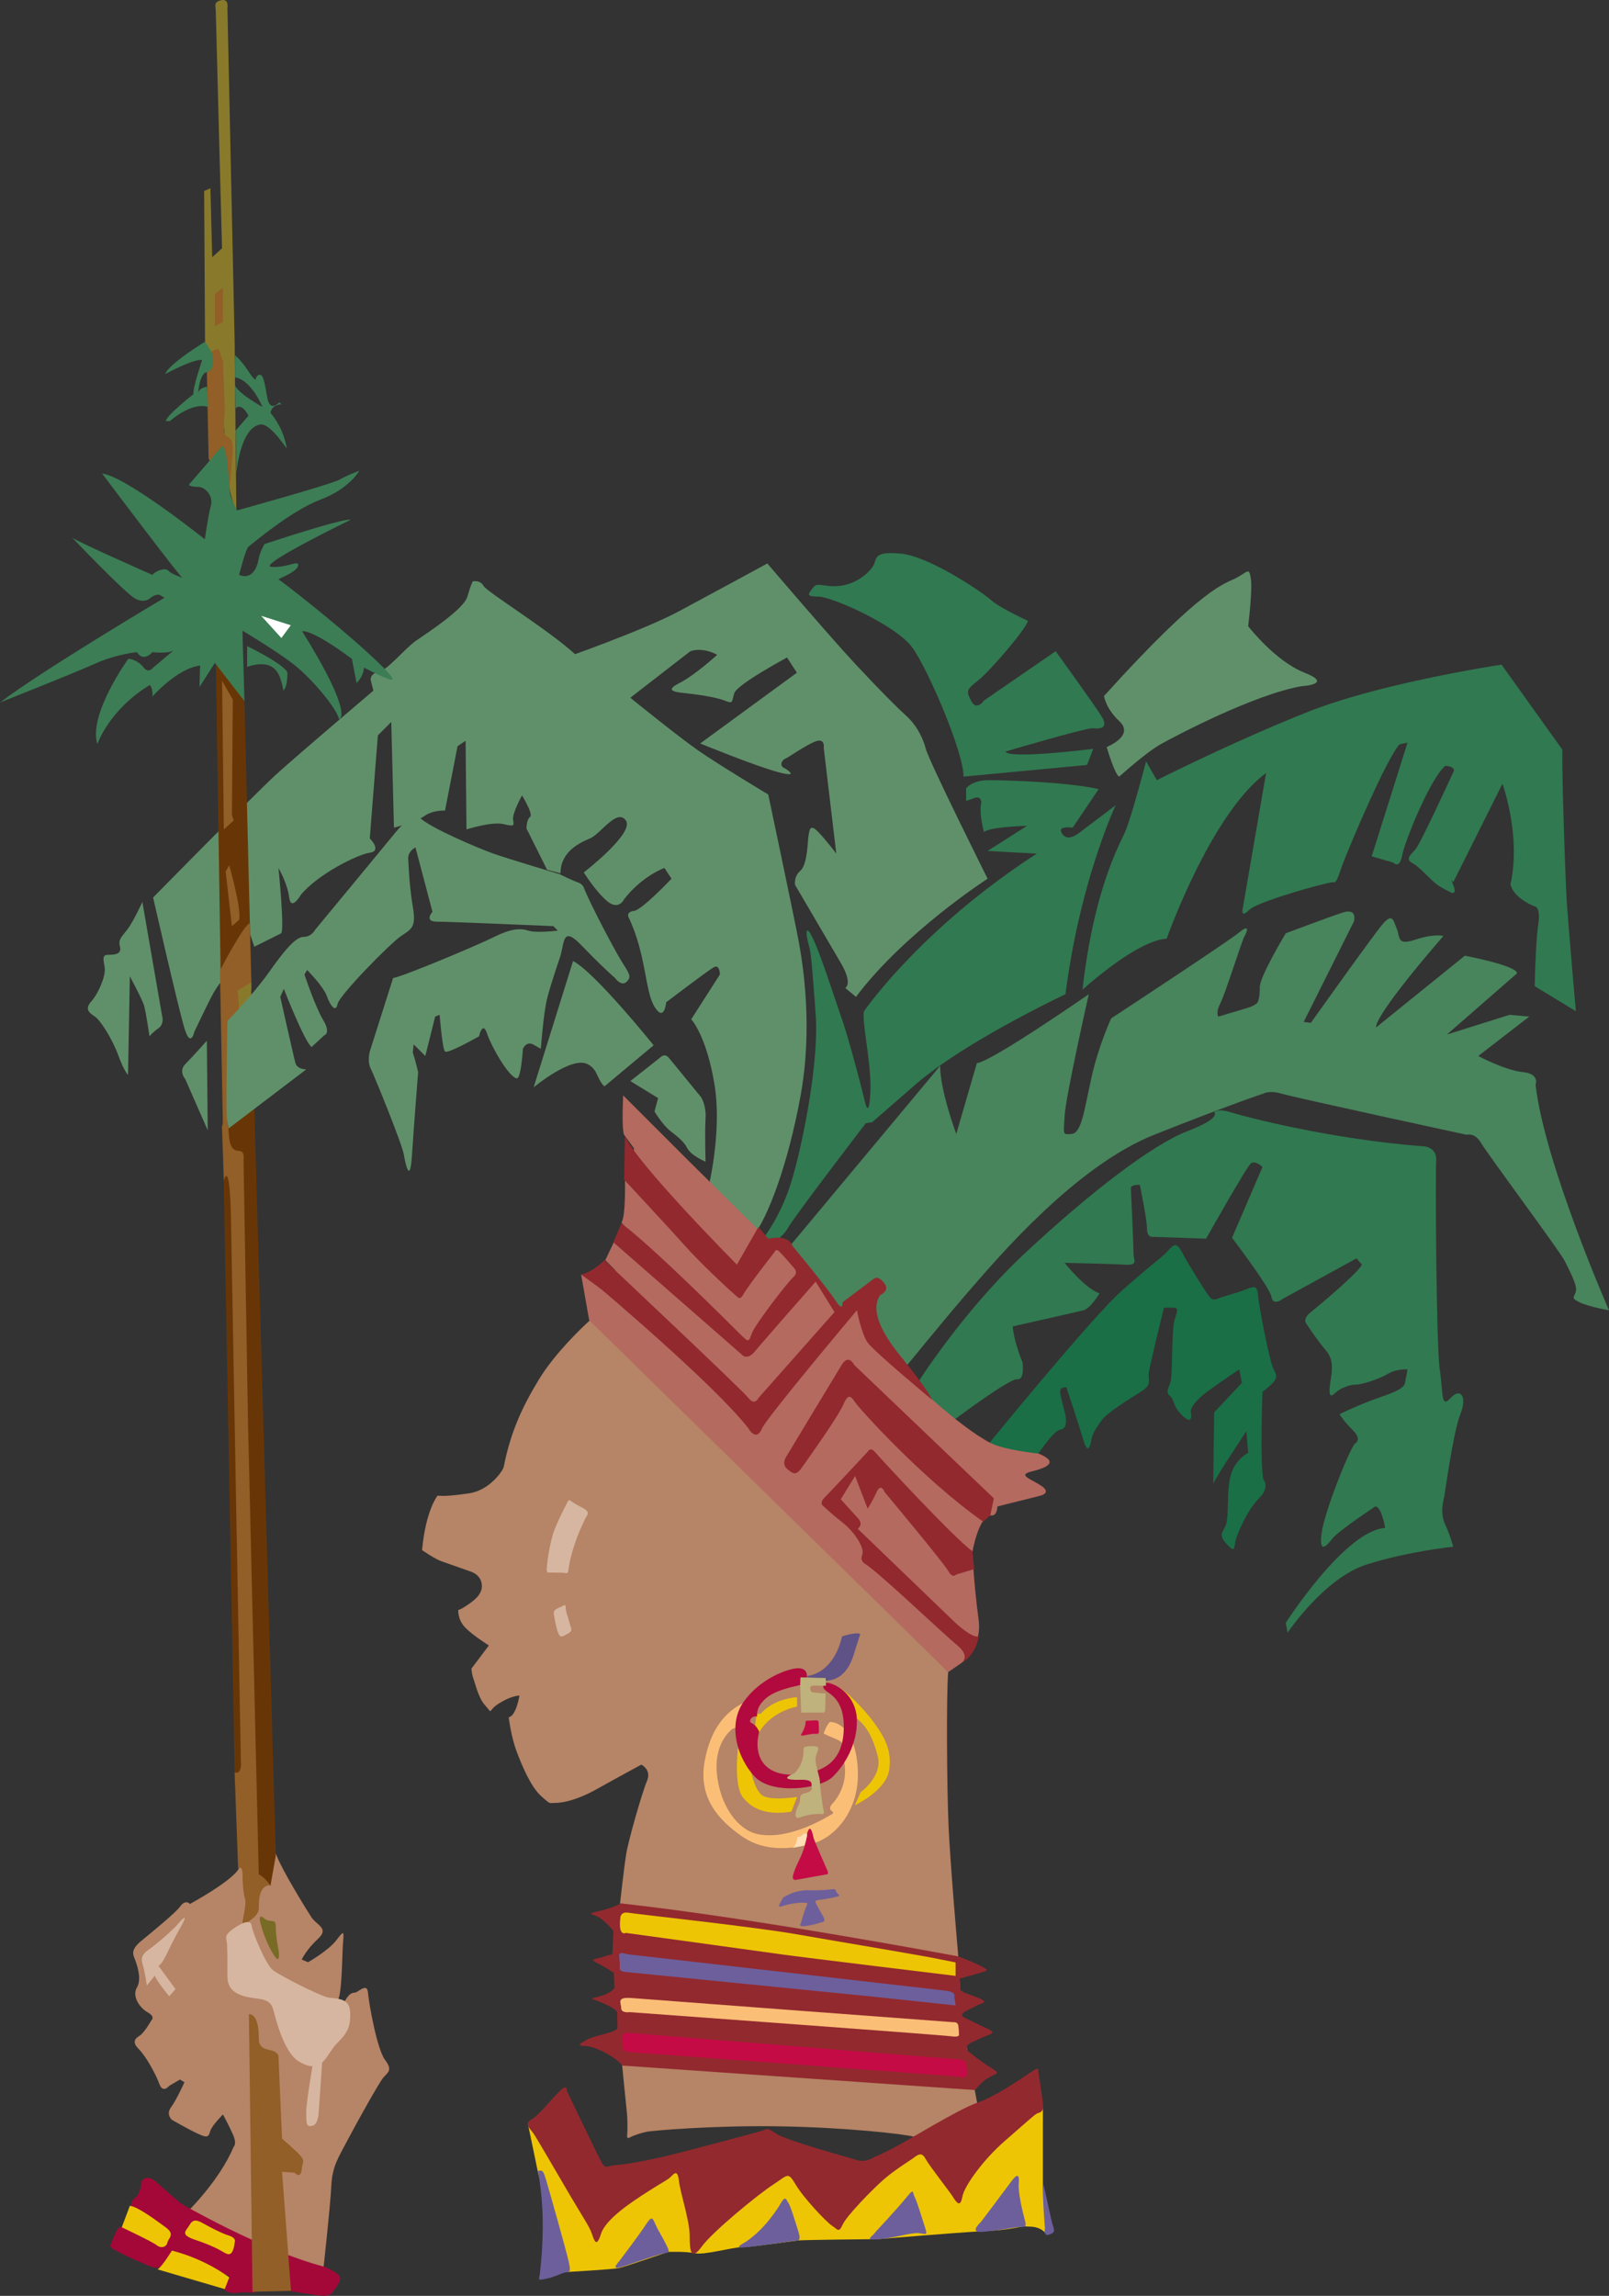 <svg xmlns="http://www.w3.org/2000/svg" width="299.5" height="427.3"><rect width="100%" height="100%" fill="#333333" stroke="none"/><path fill="#1a6f46" d="M183.5 269.373s19.668-24.168 25.332-29.168c5.668-5 6.336-5.332 7.836-6.664 1.5-1.336 2-3 3.332-.5 1.332 2.5 4.168 7 4.668 7.664.5.668.832 1.5 2 1 1.164-.5 2.832-.832 4.664-1.5 1.836-.664 2.668-1.332 2.836.836.164 2.164 2.164 12.332 2.832 13.664.668 1.336 1.332 1.836-2 4.336 0 0-.5 13.164.168 16.332 0 0 1.332 1.332-.836 3.5-2.164 2.168-4 6.5-4.332 7.832-.332 1.336 0 2.5-1.668.668-1.664-1.832-.664-2.168-.164-3.5.5-1.332.332-5 .5-6.668.164-1.664.332-4.832 3.664-6.832l-.332-4s-6 9-6.168 9.832l.168-13.332 5.168-5.5-.5-2.5s-4 2.668-6 4.168-3.168 3-3 3.832c.164.832.164 2.332-1.668.5-1.832-1.832-1.332-2.832-2.168-3.5-.832-.668-.5-1.168 0-2.5s.168-9.832.836-11.832c.664-2 .664-2.168-.668-2.168h-1.332s-2.668 10.668-2.836 12.168c-.164 1.5.668 2.164-1.5 3.5-2.164 1.332-6.332 4-7.164 5.164-.836 1.168-1.836 2.5-2 3.668-.168 1.168-.668 3-1.5.168-.836-2.836-3.168-9.836-3.168-9.836s-1.332-.164-1.168 1c.168 1.168 1 4.168 1 4.168s.5 2.5-.832 2.668c-1.332.164-3.332 3.332-4.5 4.832l-1.168 1.5-8.332-3"/><path fill="#317951" d="M170.5 257.873s8.5-13.668 20.5-24.832c12-11.168 23.5-20 30-22.5s5-3.5 5-3.5.5-.836 3.168 0c2.664.832 18.5 5 36 6.332 0 0 2.332.168 2.164 2.668-.164 2.5 0 34.332.668 38.832s.168 7.332 2 5.332 3.168-.332 1.832 3c-1.332 3.336-2.832 14.5-3 15.336-.164.832-.832 3 .168 5.164 1 2.168 1.5 4.168 1.5 4.168s-8.332.832-16.168 3.332c-7.832 2.5-14.664 12.668-14.664 12.668l-.336-1.832s11-17.168 18.5-17.668c0 0-.664-4-1.832-4 0 0-6.832 4.5-8 6-1.168 1.5-2.5 2.832-2-1s4.832-14.832 6.168-16.668c0 0 1.5-.664-.336-2.5-1.832-1.832-2.5-3-2.5-3s2.336-1.164 5.336-2.332c3-1.168 6.332-2 6.832-3.332l.5-2.668s-2-.168-3.668.832c-1.664 1-4.832 2-6 2-1.164 0-2.664.668-3.332 1.168-.668.5-1.668 1.832-1.5-.5.168-2.332 1.168-4.832-.668-7-1.832-2.168-3.664-5-3.664-5s-.836-.832.832-2.168c1.668-1.332 8.832-7.332 9.5-8.832l-1-1.168-13.668 7.5s-1.832 1.5-2.164-.332c-.336-1.832-7.336-11-7.336-11L235 217.205s-1.332-1.332-2.168-.664c-.832.664-8.332 14-8.332 14l-9.668-.336s-1.332.336-1.332-1.5c0-1.832-1.332-8.164-1.332-8.164s-1.336-.168-1.668.5c0 0 .5 11 .5 12.332 0 1.332 1 2.168-1.832 2-2.836-.168-11-.332-11-.332s3.832 4.832 6.5 5.664c0 0-1.668 2.836-3 3.168-1.336.332-13.168 3-13.168 3s.168 2.668 1.832 6.668c0 0 .5 3.332-1 3.164-1.5-.164-12.332 8-12.332 8l-6.5-6.832"/><path fill="#48845c" d="M167.668 255.541s8.664-10.668 13.332-16c4.668-5.336 19.168-22.5 33.832-28.336 14.668-5.832 20.336-7.664 20.336-7.664s1.164-.668 3.332 0c2.168.664 34.5 7.664 34.5 7.664s1.5-.5 2.668 1.5c1.164 2 14.664 20.168 15.5 21.836.832 1.664 2.5 4.664 2.164 5.832-.332 1.168-1 1.168.668 2 1.668.832 5.5 1.5 5.5 1.5s-12-27.332-13.668-42c0 0 .836-2-2.332-2.332-3.46-.367-8.332-3-8.332-3l9.5-7.336-3.668-.332-11.668 3.668 13-11.336s1.168-1.164-9.664-3.332l-16.5 13.332s-1.168-1.164 12.5-17c0 0-1.668-.5-5.168.668-3.5 1.168-2.832-.332-3.5-2-.668-1.668-.832-3-2.668-.832C255.5 174.205 244 190.373 244 190.373l-1.332-.168L252 171.541s.832-2.668-2.168-1.668c-3 1-10.5 3.832-10.5 3.832s-4.832 8-4.832 10-.332 2.668-.332 2.668 0 .668-2.336 1.332c-2.332.668-5 1.5-5 1.5s-.664-.5.336-2.5 4-11.664 4.5-12.5c.5-.832 1-2.332-1-.664-2 1.664-23.836 16-23.836 16s-2.332 5-3.664 11c-1.336 6-1.836 10.332-3.668 10.5-1.832.164-1.5.164-1.332-3.336.164-3.5 4.5-22.664 4.5-22.664s-18 12.5-20.836 12.832L178 211.041s-3-8-3-12.668l-28.5 34.168s16.5 22 21.168 23"/><path fill="#317951" d="M141.5 231.205s3.332-3.832 5.5-10.332c2.168-6.5 5.5-23 4.832-32-.664-9-.832-11.5-1.332-13.168-.5-1.664-.668-4.164.832-1 1.5 3.168 3.836 10.5 5.336 14.836 1.5 4.332 3.664 12.832 4 14.164.332 1.336 1 5 1.332-.164.332-5.168-1.668-13.5-1.168-15.336 0 0 10.5-15.332 32.168-29.332l-9.168-.5 7.336-4.668s-7 .168-8 1.168c0 0-1-3.5-.5-5.5 0 0 0-1.332-1.336-.832-1.332.5-1.5.5-1.5.5v-2.336s1.168-1.5 4.168-1.5 14.832.336 20.5 1.668l-4.832 7.168s-2.5-.336-2.168.664c.332 1 1.332 1.836 3.332.336 2-1.5 6.836-5.168 6.836-5.168s-6.668 14.168-9.336 35.168c0 0-19.164 9-28.332 17.164l-7.668 6.668-1.164.168s-13.168 17.164-14.5 19.5c-1.336 2.332-4.5 4-5.168 2.664m60-47s10-9.164 15.668-9.5c0 0 8.164-23.164 18.5-30.832l-4.336 25.168s-.5 2 1.168.332 15.168-5.332 15.668-5.168c.5.168.832-.664 1.5-2.664.664-2 8.164-20 10.832-23l1.5-.336-6.668 21.168 4 1.168s1.168 1.332 1.668-1.336c.5-2.664 5.168-14.164 8-16.664 0 0 1.5 0 1.668.832 0 0-6.168 13.5-7.168 14.668-1 1.164-2 1.832-.5 2.664 1.5.836 3.5 3.336 4.832 4.168a20.88 20.88 0 0 0 2.5 1.332s.836.168.168-1.5c-.668-1.664 0-.5 0-.5l9.168-18.332s3.5 9.668 1.5 18.668c0 0 .164 2.332 4.5 4.164 0 0 1.164 0 .664 3.336-.5 3.332-.664 11.5-.664 11.5l7.664 4.664s-1.332-15.164-1.664-20c-.336-4.832-1-26.5-.836-28.664L279.5 123.705s-22.332 3.336-36.168 8.836c-13.832 5.5-28 12.664-28 12.664l-2-3.5s-2.832 10.836-4 13.336c-1.164 2.5-5.832 11.164-7.832 29.164"/><path fill="#60906a" d="M206 139.041s1.5 5.164 2.332 5.5c0 0 5-4.5 7.668-6s17.5-9.336 26.332-10.836c0 0 6-.332.5-2.5-5.5-2.164-10.5-8.664-10.5-8.664s.836-6.668.5-8.836c-.332-2.164-.5-1.332-2.664-.164-2.168 1.164-6 1.332-24.668 22 0 0 .332 2.332 2.832 4.664 2.5 2.336-.832 4.168-2.332 4.836"/><path fill="#317951" d="m179.332 144.541 23-2.168 1.168-3s-15.832 2-16.332.5c0 0 15.164-4.5 16.332-4.332 1.168.164 2.832 0 1.668-2-1.168-2-8.668-12.336-8.668-12.336l-13.332 9.168s-1.336 2-2.336.168c-1-1.836-1-2.168 1.168-3.836 2.168-1.664 9.168-9.832 9.332-11.164 0 0-5.164-2.336-6.832-3.836-1.668-1.5-11.5-8.164-16.832-8.664-5.336-.5-4.336 1-5.168 2.332-.832 1.332-3.168 3.332-6.168 3.668-3 .332-4.164-.836-5 .332-.832 1.168-1.5 1.668 1 1.668s14.5 5.332 17.5 9.5c3 4.164 9.668 19.832 9.5 24"/><path fill="#60906a" d="M104.832 122.541s14.836-5.168 21.668-8.836c6.832-3.664 16.332-8.832 16.332-8.832s11.668 13.668 16.336 18.668c4.664 5 7.832 8.164 9.5 9.664 1.664 1.5 3 3.668 3.664 6.168.668 2.5 11.5 24.168 11.5 24.168s-15.5 10-24.5 22l-2-1.668s1.5-.668-.832-4.668-8.5-14.5-8.5-14.5-.332-1.5 1-2.664c1.332-1.168 1.332-5.668 1.5-6.5.168-.836.168-2.336 1.668-.836s3.5 4.168 3.5 4.168l-2.336-19.668s.336-2-1.664-1.164c-2 .832-5 3-5.5 3.164-.5.168-1.336 1.336 0 1.836 0 0 3 1.832-1.336.664-4.332-1.164-14.5-5.332-14.5-5.332l18-13.168-1.832-2.832s-9.332 5-9.832 6.668c-.5 1.664-.168 2-1.836 1.332-1.664-.668-5.5-1.168-7-1.332-1.5-.168-4.5-.336-1.5-1.836s7.168-5.332 7.168-5.332-2.5-1.5-5-.668l-11.832 9.168-11.836-7.832m12.5 78.664 5.5-4.332s.836-1 1.668 0 6 7.332 6 7.332 1 1.5.832 4c-.164 2.5 0 8 0 8s-2.695-1.058-3.5-2.664c-.5-1-1.5-1.836-3-3-1.5-1.168-3-3.668-3-3.668l.668-2.5-5.168-3.168m-4.832 1 9.168-7.664s-11-13.668-15-15.668l-7.336 23.5s7-5.832 10-4.332c2 1 1.668 2.664 3.168 4.164m-74-8.5.168 16.668-4.168-9.5s-1.332-1.5 0-2.832c1.332-1.336 4-4.336 4-4.336m-12-25.832 3.668 21.168s.5 1.5-.668 2.332c-1.168.832-1.668 1.5-1.668 1.5s-.664-4.5-1-5.668c-.332-1.164-2.664-5.5-2.664-5.5l-.336 18.336s-.664-.5-1.832-3.668c-1.168-3.168-3.332-6.5-4.332-7.168-1-.664-2-1.332-.668-2.832 1.332-1.5 2.668-4.668 2.5-6.168-.168-1.5-.668-2.5.668-2.5 1.332 0 2.5-.164 2.164-1.5-.332-1.332.168-1.664 1.336-3.164 1.164-1.5 2.832-5.168 2.832-5.168"/><path fill="#60906a" d="M28.5 167.041s19-19.336 22.832-22.836c3.836-3.5 18.168-15.664 18.168-15.664l-.5-2s-.168-1.168 1.5-1.5c1.668-.336 4.832-4.336 7-5.836s8.832-5.832 9.5-8.164c.668-2.336 1-2.836 1-2.836s1.332-.332 2 .836c.668 1.164 12.332 8.332 17.168 12.832 4.832 4.5 10.164 8 10.164 8s8.836 7.168 12.668 9.832c3.832 2.668 13 8.168 13 8.168s4.832 22.832 5.668 27.332c.832 4.5 2.664 16.168.332 28.836-2.332 12.664-6 22.5-9 26.332l-8.332-8.5s2.832-10.832 1.332-20c-1.5-9.168-4.332-12.168-4.332-12.168l5.332-8.332s0-2-1.168-1.332c-1.164.664-8.832 6.5-8.832 6.5s-.332 3.832-2.168.832c-1.832-3-1.5-9.668-4.832-16.668 0 0-.5-1 1-1.164 1.5-.168 7-6 7-6l-1.332-2s-4.168 1.5-7.5 5.832c0 0-1 2.168-3.168.332-2.168-1.832-4.332-5.332-4.332-5.332s9.5-7.332 7.832-9.668c-1.668-2.332-4.668 2.5-6.668 3.336-2 .832-5.5 2.5-5.5 6.5l-2.5-.668L98 154.205s0-1.664.668-2.164c.664-.5-1.5-4-1.5-4s-1.836 3.332-1.668 4.5c.168 1.164.332 1.332-1.832.832-2.168-.5-6.836 1-6.836 1l-.164-16.5-1.5 1-2.336 12s-2.164-.168-3.832 1c-1.668 1.168-5.668 2.168-5.668 2.168l-.5-19.668-2.5 2.5-1.5 19.168s2.336 2.332 0 2.664c-2.332.336-9.664 4-12.832 7.836 0 0-1.832 3.164-2.168.5-.332-2.668-2-5.5-2-5.5s1.168 11.5.5 12.164l-5 2.5-1.332-4-.332 5.836s-.5 1.832-2 2.5c-1.5.664-3.168 2.664-4.5 5.332-1.336 2.668-3 6.168-3 6.168s-.668 3.164-1.836-.668c-1.164-3.832-5.832-24.332-5.832-24.332"/><path fill="#edc505" d="M98.25 395.248s1.5 7.125 1.875 9 1.625 4.875 1.625 4.875l3.625 13.75s8.75-.5 9.875-.75 9.125-3 9.125-3 3.25-.125 5 .25 7-1.125 8.625-1.125 9.5-1.125 10.5-1.25 13.875-.25 14.625-.25 14.875-1.25 20.25-1.5 6.875-1 7.5-.875 2.375-.25 3.75 1.25l-.5-9.25v-14l-23.75 6.75-10 6-17.5-4.25-22.75 3.125h-10.5l-11.375-8.75"/><path fill="#b68466" d="M93.75 273.06c-.113.583-2.563 4.313-6.438 4.876-3.874.562-4.937.5-5.874.437 0 0-2.188 2.688-2.876 10.125 0 0 2.235 1.578 3.563 2.063 1.113.406 4.625 1.625 5.5 1.937.875.313 1.938 1 2.063 2.5.124 1.5-1.063 2.563-2.188 3.375-1.125.813-1.875 1.25-2.188 1.25 0 0-.187 1.688 1.188 3.188 1.375 1.5 4.5 3.437 4.5 3.437l-3.25 4.313s.063 1.062.375 1.875c.313.812.875 3.375 2 4.75s1.125 1.312 1.125 1.312.313-.312.625-.687c.313-.375 2.688-2.063 4.813-2.25 0 0-.563 3.75-2 4.062 0 0 .437 3.563 1.437 6.25 1 2.688 2.688 6.688 4.563 8.375 0 0 .874.813 1.312 1.125.438.313.5.188 1 .188s3.25.125 8.063-2.563c4.812-2.687 8.312-4.562 8.312-4.562s1.938.937 1.063 3c-.876 2.062-3.438 10.937-3.876 13.625-.437 2.687-1.187 9.562-1.187 9.562l.438 29.813s.75 7.75.874 8.75c.126 1 .126 3.562.063 4.062-.063.5 0 .875.5.563.5-.313 2.188-.875 3.188-1.063 1-.187 12.062-1.187 24.5-1 12.437.188 23.437 1.438 25.187 1.938s12.875-.313 12.875-.313l-3.938-21.125-.687-12.125s-1.5-17.125-1.813-24.312c-.312-7.188-.437-24.563-.062-28.625l-65-66.813s-1.313 1-2.188 1.813c-.874.812-6 5.625-9 10.562-3 4.938-5.25 9.625-6.562 16.313"/><path fill="#d6b6a0" d="M106.375 279.436c-.313-.188-.5-.438-.75.125-.25.562-1.938 3.687-2.625 5.75-.688 2.062-1.188 5.625-1.188 6.187 0 .563-.25 1.188.376 1.188.624 0 2.437 0 2.937.062.5.063.563.188.688-.625.124-.812.562-4.062 2.812-8.812 0 0 .375-.813.688-1.313.312-.5 0-.937-1.126-1.5-1.124-.562-1.812-1.062-1.812-1.062m-1.812 19.562c.312-.125.75-.625.75.25s.437 1.688.562 2.25c.125.563.438 1.563.438 1.563s.312.5-.626 1c-.937.5-1.374.937-1.812-.188-.438-1.125-.75-3.312-.75-3.312s-.25-.688.375-1.063 1.063-.5 1.063-.5"/><path fill="#5e5287" d="M156.75 304.56s2.625-.874 3.375-.437l-.938 2.938c-.437 1.375-1.375 5.586-5.5 5.75-3.125.125-3.562-.875-3.562-.875s4.875-.063 6.625-7.375"/><path fill="#edc505" d="M155.875 313.998c1.25.25 5.188 4.313 6.875 6.688 1.688 2.375 3.375 5 2.75 8.812-.625 3.813-6.375 6.5-6.375 6.5l1.063-2.437s4.187-2.938 3.187-6.75c-1-3.813-2.25-5.688-3.938-7l-3.562-5.813m-18.5 11.312s-.875 7 .938 9.25c1.812 2.25 4.5 3.313 9 2.626l1.062-2.75s-5.313.875-6.688-.438c-1.375-1.312-1.937-4.562-1.937-4.562l-2.375-4.125m3.188-4.251.187-1.437s-.375-.687.875-.687c0 0 2.063-2.688 6.75-3.063v1.75s-4.813.813-7.063 4.813l-.75-1.375"/><path fill="#fbbe76" d="M153.313 322.623s.625-1.812 1.187-2.125c0 0 4.375-.312 5.125 8.063s-4.375 13.375-8 14.437c-3.625 1.063-9 1.938-13.563-1.25-4.562-3.187-8.125-7.375-6.875-14.062 1.25-6.688 4.5-9.625 8-11.125s-.187 4.375-.187 4.375l-2.625.812s-3.5 2.375-2.938 8.313c.563 5.937 3.813 10.375 7.375 11.25 3.563.875 8.625-.375 14.188-3.75 0 0 .25-.25-.188-.5-.437-.25-.437-.875.313-1.563 0 0 2.563-2.687 2.125-6.75-.438-4.062.125-4.375-1.75-5.125s-2.188-1-2.188-1"/><path fill="#b2093e" d="M150.188 311.873s.125-1.5-1.813-1.375-7 2-10 6.313c-3 4.312-1.063 10.5 2.125 13.875 3.188 3.375 12.063 2.312 14.438.062s4.687-6.312 4.562-10.687c-.125-4.375-3.625-6.688-5.625-6.875 0 0-1.5.625.125 1.687 1.625 1.063 3.125 2.688 3.063 6.75-.063 4.063-1.563 8-8.313 8.625-6.75.625-8.563-3.625-7.438-7.937 0 0-.437-1.188-1.437-1.625-.688-.301.125-1.5 1.063-1.188 0 0-.25-1.25.812-2.562 1.063-1.313 2.5-2.313 7.188-3.313 0 0 1.25-.25 1.25-1.75"/><path fill="#bfb27c" d="m148.938 313.686 4.812.062-.063-1.437-4.687-.125-.063 1.5"/><path fill="#bfb27c" d="m148.938 313.623.187 5.125h3.938c.25 0 .562.125.562-.75s.063-2.812.063-2.812l-2.25-.188s-.563 0-.625-.625c-.063-.625.5-.687.75-.687l-2.625-.063"/><path fill="#c40b46" d="M150.688 320.248c-.375 0-.813-.062-.75.375.062.438-.438 1.563-.625 1.875-.188.313-.5.625.25.5s1.562-.312 2.062-.312c.5 0 .813.187.813-.563s-.063-1.25-.063-1.437c0-.188.063-.5-.5-.5s-1.188.062-1.188.062"/><path fill="#bfb27c" d="M150.25 325.06c-.438 0-.75.063-.688.75.063.688-.25 2.188-.687 2.876-.438.687-.75 1.312-1.438 1.562-.687.25-2.312 1.102 1.625 1 2.438-.062 1.938.875 2 1.125.063.25.313.875-.625 1.188-.937.312-1.5.312-1.5 1.062s-.125 1-.437 1.625c-.313.625-.938 2.563.438 2 1.375-.562 3.312-.687 3.75-.625.437.063.812.063.625-.687-.188-.75-.688-4.313-.688-5.25 0-.938-.691-2.5-.813-4-.125-1.563 1.375-2.625-.312-2.688-1.188-.043-1.25.063-1.25.063"/><path fill="#c40b46" d="M150.25 341.186s-.125 2.187-1.375 4.75c-1.25 2.562-1.313 3.375-1.313 3.375s-.062.687.625.562c.688-.125 5.563-1 5.563-1s.625.063.25-.75c-.375-.812-2.438-5.562-2.563-6.062s-.562-2.938-1.187-.875"/><path fill="#6d5f9c" d="M146.438 352.81c-.434.254-.563.126-.875.75-.313.626-1.125 1.626.125 1.188 1.25-.437 3.25-.687 3.812-.625.563.063 1-.125.625.625s-1.063 3.25-1.063 3.25-.5.563.5.5c1-.062 2.563-.437 3-.625.438-.187 1.375 0 .563-1.375-.813-1.375-1.313-2.375-1.313-2.375s-.187-.437.5-.5c.688-.062 3.313-.5 3.688-.687.375-.188.188-.188-.188-.625-.375-.438-.125-.813-.937-.688-.813.125-2.875.25-4 .188-1.125-.063-2.938.125-4.438 1"/><path fill="#fddeb6" d="m147.5 343.936 2.188-.438s.562-1.687.562-2.062c0-.2-.5-.313-.813 0-.312.312-.437.437-1 .5 0 0-.25 1.75-.937 2"/><path fill="#92292e" d="M178.375 364.123s-37.75-7.125-62.875-9.875c0 0-.5.438-2.375 1-1.875.563-1.938.5-2.438.625-.5.125-1.187.25.188.688 1.375.437 3.313 2.812 3.313 2.812l-.188 4.313s-1.938.562-2.563.75c-.624.187-1.812.187-.25.937 1.563.75 3.063 1.813 3.063 1.813l.125 2.812s-.375.813-2.375 1.438-2.5.375-.563 1.062c1.938.688 3.25 1.625 3.438 1.938l.063 3.125s-.376.437-1.75.812c-1.376.375-3.438.875-4.063 1.313-.625.437-2.313 1.062-.125 1.125 2.188.062 6.313 2.625 6.813 3.625l65.687 4.562s1.25-1.625 2.625-2.375 2.25-.625.375-1.75-4-2.875-4-2.875-1.5-1 .375-1.875 2.125-1 3.125-1.375 1.125-.625-.625-1.375-2.75-1.375-3.375-1.625-1.75-.75.125-1.625 1.375-.75 2-1 2.125-.5-.25-1.375l-2.375-.875-.75-.5-.125-2.125s2.75-.75 4-1.125 1.625-.375-.125-1.25-4.125-1.75-4.125-1.75"/><path fill="#edc505" d="M115.5 356.748s.125-1 1.5-.75 23.5 2.625 31.25 4 24.5 4.125 27.125 4.75l2.5.5v2.5s-28.875-3.5-32.375-4-29-4-29-4-1.5.875-1-3"/><path fill="#6d5f9c" d="M117 363.748c-.5 0-1.875-.75-1.75.375s.125 2 .125 2-.25.75.875.875 45.125 4.5 45.125 4.5l16.5 1.75-.25-1.75s.375-.75-1.625-1-59-6.75-59-6.75"/><path fill="#fbbe76" d="M177.5 376.373s.75-.125.875.625.125 1.625.125 1.625.25.625-1.375.375-59.875-4.5-59.875-4.5-1.625.25-1.625-.75-1-2.125 2-1.875 59.875 4.5 59.875 4.5"/><path fill="#c40b46" d="M117.25 378.373c-.75-.125-1.625-.125-1.375 1.25s-.625 2.25 1.875 2.375 60.75 4.5 60.75 4.5 1.75.75 1.5-1 0-2.125-2-2.25-60.75-4.875-60.75-4.875"/><path fill="#92292e" d="M192.125 385.498c-1.477.984-6.625 4.625-10.25 5.875s-13 7.125-16 8.625-3 1.375-3 1.375-1.625 1.25-3.5.625-12.75-3.5-14.875-4.875-1.375-.875-3.25-.375-14.75 4-18.75 4.875-6.5 1.25-8.125 1.375-1.625.875-2.5-.75-6.375-13.125-6.375-13.125.25-1.5-1.375.125-3.875 4.5-5.25 5.25-.25 1.625.375 2.5 4.375 7.375 6.875 11.625 3.5 5.625 4 7 .875 2.875 1.75.125 5.625-5.875 8.75-7.875 3.625-2.125 4.25-2.75 1.25-1.375 1.5.75c.297 2.512 2 7.375 2 10.25s.25 4.75 2.25 2 10.375-9.625 13.25-11.5 2.75-2.5 4.25 0 5.625 6.875 6.75 7.625 1.25 1.375 2-.25 5.375-6.375 7.5-8.25 4.625-3.375 5.5-4 1.625-1.375 2.375 0 4.5 6.125 5.125 7.125 1.375 2.125 1.75 0 4.125-7.125 7.875-10.375 5.5-4.875 6-5.125 1.375-.125 1.125-2-.875-6-.875-6 .375-.875-1.125.125"/><path fill="#6d5f9c" d="M139 417.123c-.805.555-2.75 1.375-.125 1.125s9.375-1.25 9.375-1.25 1 .375.375-1.625-1.5-4.875-1.875-5.375-.5-1.5-1.375 0-3.125 4.875-6.375 7.125m24-1.75c-.625 1-2.375 1.625.625 1.375s6-1.25 7.375-1.125 1.75.625 1.125-1.25-1.375-4.5-1.875-5.5 0-1.75-1.75.375-5.5 6.125-5.5 6.125m19.625-1.875c-.875.875-2 2.125.5 1.875 2.871-.285 5.375-.75 6.375-.875s1.75.375 1.25-1.375-1.25-5.25-1.125-6.625 0-2.375-1.375-.5-5.625 7.5-5.625 7.5m-67 6.875c-1 1.25-2 2.25.625 1.375s5.5-1.875 6.875-2.25 1.75 0 .875-1.75-1.5-2.625-2-3.75-.625-1.75-1.75 0-4.625 6.375-4.625 6.375m78.875-5.75c-.125.875 0 1.625.875 1.25s1-.5.625-1.625-1.125-5-1.5-6.5-.5-2.375-.375.75.375 6.125.375 6.125m-94 8.5c-.129 1.145-.625 1.375 1.125 1s2.5-.875 3.375-1.125 1.375.25.875-2-3.875-14.125-4.25-15.375-.625-1.75-1.125-1.625-.375-.25-.125 1.5 1.25 7.625.125 17.625"/><path fill="#b68466" d="M35 411.541s5.832-5.668 8.5-12c0 0 .668-.5-.168-2.336-.832-1.832-1.832-3.664-1.832-3.664s-2 2-2.332 3c-.336 1-.336 1.5-2.168.664-1.832-.832-5-2.664-5-2.664s-1.168-1-.168-2.336c1-1.332 2.5-4.664 2.5-4.664l-.832-.5-2 1.164s-1.168 1.5-1.832-.332c-.668-1.832-2.5-5.168-3.836-6.5-1.332-1.332-.664-2 .168-2.5.832-.5 2.168-2.832 2.168-2.832s.832-.668-.668-1.5c-1.5-.836-3-3-2-4.668 1-1.668-.168-4.668-.5-5.5-.332-.832-.5-1.668 1.332-3.168 1.836-1.5 6.5-5.332 7.168-6.332.668-1 1.5-1 1.832-.5 0 0 8-4.332 9.168-6.668 0 0 6-5 7-2.332s5.5 10 6.5 11.5 3.332 2 1.168 4c-2.168 2-3 3.832-3 3.832l1.164.5s3.836-2.164 5.336-4.164c1.5-2 1.332-1.5 1.164.832-.164 2.332-.164 9.5-1 10.5 0 0 1 .668 1.5-.168.5-.832 1-1.332 1.668-1.332.668 0 2.332-2 2.5 0 .168 2 1.668 10.5 3.168 12.5 1.5 2 .5 2.332-.336 3.332-.832 1-5 8.5-6.664 11.668-1.668 3.168-2.836 4.832-3 8.5-.168 3.668-1.5 15.668-1.5 15.668s-22-6.336-25.168-11"/><path fill="#a40838" d="M33.832 410.205s15 8.668 26.5 11.668c0 0 3 1.168 3 2.168 0 1-1.664 2.832-1.664 2.832s-.5.668-2.5.332c-2-.332-6.168-.832-7.336-1.332-1.164-.5-4.664.832-4.664.832s-2.168-.164-2.836 0c-.664.168-2.164 0-2.5-.5-.332-.5.336-1.332.836-2.332.5-1-11.836-3.168-11.836-3.168s-.5 2-2.664 1.168c-2.168-.832-7.5-3.168-7.668-3.832 0 0 1.168-3.168 1.668-3.5.5-.336 1.832.5 3.164 1.164 1.336.668 2.168-3.332 2.168-3.332l-3.168-1.832s.168-1.168.836-1.5c.664-.336 1.164-2.168 1.164-2.836 0-.664 1.168-1.5 2.668-.164 1.5 1.332 4.168 3.664 4.832 4.164"/><path fill="#edc505" d="m24.168 410.541-1.5 4s5.664 2.664 6.5 3.332c.832.668 1.832.332 2-.5.164-.832 1.5-1.5-.336-2.832-1.832-1.336-5.164-3.836-6.664-4m13.164 3c-.5-.168-1.332-.668-2 .5-.664 1.164-2 1.832 1 2.832 3 1 4.5 1.832 5.336 2.332.832.5 1.332.5 1.664-.332.336-.832.336-1.5.336-1.5s.5-.832-1.168-1.332c-1.668-.5-5.168-2.5-5.168-2.5m-8 8.832 12.5 3.668.836-2.168s-4.168-3.332-10.668-5c0 0-1.832 3-2.668 3.5"/><path fill="#d6b6a0" d="M58.332 383.541S57 391.205 57 393.041c0 1.832 0 2.664.668 2.664.664 0 1.5-.164 1.664-2.664.168-2.5.668-9.668.668-9.668l-1.668.168m-29.5-15.836-1.5 1.836s-.332-2.336-.664-3.5c-.336-1.168-.668-2 1-3.168 1.664-1.168 4.664-3.832 5.5-4.832.832-1 2.164-2.336.164 1.164s-2.832 6.168-3.832 6.668l3.168 4.332-1.168 1.336s-2.5-3-2.668-3.836"/><path fill="#786b25" d="M48.668 358.541c-.336-1-.668-2.5.5-1.5 1.164 1 2.164-.168 2.164 1.5 0 1.664.336 3.5.5 4.332.168.832.336 3.168-1.164.5s-2-4.832-2-4.832"/><path fill="#683606" d="m45.5 130.541 2 81.664 1.832 63.5 2 69.668-1 5.668s-1.164-2-2.332-1.668l-4.332-19.832-2-108.668-1.5-98.832 5.332 8.5"/><path fill="#915f27" d="m41.332 126.705.336 27.668 1.832-1.668-.332-1 .164-21.5-2-3.5m-.019 83 .355 10s1.14-4.496 1.332 7.5c.18 11.168 1.832 100.5 1.832 100.5s.336 2.668-1.164 2.168l.664 18s.836-1.168.836 1.332.332 3.836.5 4.5c.164.668-.5 3.836-.5 3.836L45 359.373l1-.168.332-1.664s1.836-1 1.836-2.336c0-1.332 0-4.164 2-4.332 0 0-1-1.668-2-2l-2-84-.836-49s.332-1.625-.832-1.668c-1.637-.055-1.824-1.504-2-4.332-.168-2.668-.355-3.105-.355-3.105l-.833 2.937m5.02 165.168L47 426.541l7.168-.168-1.668-22.168 2.332.168s1.168 1.332 1.336-.668c.164-2 1.5-1.164-3.668-5.664l-.668-15.336s0-.832-1.664-1.164c-1.668-.336-2-1-2-2.336 0-1.332-.168-4.332-1.836-4.332"/><path fill="#897a2b" d="m44 95.748-.332-32.543-1.336-61.664s.336-1.836-1.164-1.5c-1.5.332-1 1.164-1 2 0 .832 1.164 44.164 1.164 44.164L39.5 47.873l-.332-12.832-1.168.5.168 28.164 2.5 4.836 2.164 23L44 95.748"/><path fill="#915f27" d="m40 54.705 1.5-1.164v6.332l-1.5.832v-6m-1.5 14.5.332 16.168 3.836 6.168s.664-7 .664-8.168c0-1.168-.332-1.832-1.164-2.168-.836-.332-.336-3.332-.336-4.832s-.332-9.168-.332-9.168l-.832-2.332-1.668.668-.5 3.664"/><path fill="#d6b6a0" d="M60.832 371.705c1.285.399 4.168-.164 4.336 2.668.164 2.832-.5 4-2.5 6s-2.563 5.942-7 3.332c-2.836-1.664-4.336-8-4.668-9.164-.332-1.168-.5-2.168-2.668-2.5-2.164-.336-6-.5-6-4.168s0-5.832-.164-6.668c-.168-.832-.168-1.164 1.164-2.164 1.336-1 3.336-2 3.5-.668.168 1.332 2.668 7.332 4 8.332 1.336 1 7.836 4.336 10 5"/><path fill="#b46a5f" d="m109.668 245.705 66.832 65.5 2.668-1.832s3.664-2.832 3-7.832c-.93-6.973-1.168-12.668-1.168-12.668s1.168-6.832 3.5-6.832c0 0 1 .332 1.168-1.668l8-2s2.164-.5.164-1.832c-2-1.336-4.5-2-1.832-2.668 2.668-.668 5.332-1.668 1.332-3.332 0 0-6.348-.637-9-2-5.832-3-16.332-12.836-17.832-15.168-1.5-2.332-6.332-10.668-6.332-10.668l-3.668 1.668-5.168-6.668-5.664-5.664-3.5.332-.336-2.832s-10.5-10.336-13.5-13.336L116 203.873s-.332 6.168.168 7.332l1.832 2.5-.332 7.168-1.336-1.168s.168 6.668-.664 7.836l1.5 1.664-1.336 3.336-1.5-1.5-1.664 3.5 1.832 1.832-2.668 3.5s-3.164-2.668-3.664-2.668l1.5 8.5"/><path fill="#92292e" d="M111.832 239.873s21.336 18 27.5 26c0 0 1.426 2.578 2.5 0 .836-2 17.668-22 17.668-22s.832 4.332 2 6c1.168 1.668 12 10.668 12 10.668s-.5-1.5-5.5-7.668c-1.836-2.266-6.668-8.168-4.168-11.832 0 0 2-.836.668-2.336-1.332-1.5-1.668-.832-3 .168s-4.668 3.5-4.668 3.5.168 2-1.332-.332c-1.5-2.336-8-10.168-8-10.168s-.5-2.168-4.5-1.332l-1.832-2.168-4 7s-19-19.168-20.836-24l-.164 8.168s8.832 9.5 11.5 12.5c2.664 3 7.832 7.832 8.832 8.664 1 .836 1.168 1.5 2 0 .832-1.5 5.668-7.664 5.668-7.664s.164-.836 1 0c.832.832 2.664 3 2.664 3s.836.832-.164 1.664c-1 .836-7 8.668-7.668 10.336-.668 1.664-.5 2-2.332.164-1.836-1.832-16.336-16.332-22-20.5l-1.5 3.5L138 252.041s1 1.332 2.5-.5c1.5-1.836 11.332-13 11.332-13l3.5 5.664-14.164 16s-.668 1.5-1.836 0c-1.164-1.5-26.832-25.664-26.832-25.664s-2 2.164-4.332 2.664l3.664 2.668"/><path fill="#92292e" d="m183 283.205 1.332-1.164.668-3.168-26-24.832s-1-2.168-2.332 0c-1.336 2.164-10.168 16.832-10.168 16.832s-1.168 1.5 0 2.5 1.668 1.332 2.832-.332c1.168-1.668 6.668-9.336 7.668-11.668 1-2.332 1.5-1.332 2.332-.168.836 1.168 12.336 14 23.668 22"/><path fill="#92292e" d="m181 288.705.332 3.336-3.332 1s-.668.832-1.5-.668-11.832-14.668-11.832-14.668-.668-1.832-1.5 0c-.836 1.836-1.668 3.086-1.668 3.086l-2.332-6.086-2.668 4.336 3.168 3.5s1.164 1 0 2l18 17.332s3.332 3.168 4.5 2.668c0 0-.336 3.5-3.5 5.164 0 0 2.332-1.164-.5-3.5-2.836-2.332-14.5-13.5-17.168-15.164 0 0-1-.5-.5-1.668s-1.332-4.168-3.668-6c-2.332-1.832-3.5-3-3.5-3s-1-.5.168-1.668c1.168-1.164 8-8.5 8-8.5s.5-1 1.332 0c.836 1 14.668 16 18.168 18.5"/><path fill="#3c7d55" d="M38.125 100.373S23.625 88.748 19 88.123c0 0 15.125 20.125 15.25 19.75s-2.25-.875-2.875-1.625-2.625.125-3 .75c0 0-14.75-6.5-15-7 0 0 10 10.5 11.75 11.375 0 0 1.5 1 2.75 0s1.875-.625 1.875-.625l.875.5s-22.75 13.5-30.625 19.5c0 0 13.875-5.5 17.75-7.25s7.75-2.125 7.75-2.125 1 2 2.875 0c0 0 3 .375 4-.375l-4 3.375s-.75 1-1.625-.125-2.125-1.625-2.875-1.625c0 0-7.5 10.375-5.75 15.875 0 0 2.125-6.375 9.75-11 0 0 .625.5.5 2.125 0 0 4.625-5.25 8.875-5.75l-.125 4 2.875-4.5 5.5 7.125-.375-13.125s6.125 3.625 9.5 6.25 8 8.125 8.5 10.25c0 0 3-.5-6.875-16.375 0 0 1.5-.625 9.25 5.125l.875 4.5s1.25-1.125 1.375-2.875c0 0 2.625 1.375 3.875 1.875s3.5 1.5-2.875-4.375-16.5-13.75-16.875-13.875 3.625-1.367 3.625-2.75c0-.875-2.25.625-5 .375s14.75-8.75 14.75-8.75 0-.75-16 4.5c0 0-.875 1.375-1.125 2.875s-1.25 3.875-3.625 2.875c0 0 1.25-4.875 1.75-5.25s8-6.75 13.375-8.75 7.25-5.375 7.25-5.375-2.125.75-3.625 1.625-19.125 5.75-19.125 5.75-1.25-2.25-1.375-3.5-.375-8.125-1.375-8.5l-6.25 7.25s.375.375 1.75.375 2.875 1.75 2.375 3.5-1.125 6.25-1.125 6.25m0-36.75s-6.75 4.125-7.375 6c0 0 5.25-2.875 6.875-2.625 0 0-1.75 5.125-1.625 6.375 0 0-5.125 4-5.125 5h.75s4-3.625 7.125-2.625l-.25-3.75s-1.375.125-1.625 1.125c0 0 .25-3.625 1.625-3.875s1.375-2.5.875-3.625-1.25-2-1.25-2"/><path fill="#3c7d55" d="M43.75 66.123v4.125s2.625 0 5.125 5.5c0 0-4.375-2.375-5.125-4l.125 4.25s1-1.25 2.375 1.375l-2.375 2.75.125 8s.656-8.574 4.5-9.125c1.75-.25 4.875 4.5 4.875 4.5s-.375-3.5-3-6.625c0 0 0-1.5 2-1.625L52 74.873s-1.75 2-2.25-.875-.75-4.25-1.375-4.25-.75.75-.75.75 0 .75-1.375-1.375-2.5-3-2.5-3M46 120.248v3.875s2.875-1.125 4.625 0c.969.621 1.625 1.625 2.125 4.375 0 0 .75-.375.75-3.25 0 0 .25-1.125-7.5-5"/><path fill="#fff" d="m48.625 114.623 5.5 1.75-1.75 2.375zm0 0"/><path fill="#915f27" d="m46.5 171.873.313 12.063-5.313 25.937-.563-29.25s4.563-8.75 5.563-8.75"/><path fill="#897a2b" d="M46.75 185.33v-2.5l-2.5 1.5.332 4.168 2.168-3.168"/><path fill="#60906a" d="M104.168 178.373c1-2.832.332-6.332 4.164-2.332 3.836 4 6.168 6 6.168 6s1.168 1.664 2.168.664c1-1 .332-1.664-1-3.832-1.336-2.168-5.836-10.668-7-13.668 0 0-.168-.664-1.168-1-1-.332-3.332-1.5-3.332-1.5s-9.5-2.832-12.336-3.832c-2.832-1-11.832-4.832-13.664-6.668 0 0-1.5-1-4.5 2.668s-15 18.168-15 18.168-.668 1.332-2.168 1.332-3.668 2.668-6.5 6.668-7.668 9-7.668 9-.332 16.5-.102 18.145l.333 1.832L57 199.04s-1.668 0-2-1.168c-.332-1.168-2.832-12.332-2.832-12.332l.664-1.5s3.836 9.832 5.168 10.832l2.332-2.168s1.336-.332-.164-2.832-3.5-8.5-3.5-8.5l.5-.832s3 3 3.664 4.832c.668 1.832 1.668 3.168 2 1.5.336-1.668 9.836-11.332 11.836-12.668 2-1.332 2.832-1.664 2.164-5.5-.664-3.832-.832-8.664-.832-8.664s-.332-1.336 1.332-2.336l3.168 12s-1.668 1.836.832 1.836 21.668.832 21.668.832l.832.832s-4 .5-5.5 0S95 172.873 92 174.373s-16.547 7.211-18.832 7.668l-4.336 13.664s-.5 1.836.168 3.168 5.832 14 6.168 16c.332 2 1.164 5.5 1.5.332.332-5.164 1.164-15.664 1.164-15.664s-.5-2.168-1-3.668l.168-1.5 2.168 2.168L81 189.205l.832-.332s.5 6.332 1 6.832 6.336-2.832 6.336-2.832.664-3 1.5-.5c.832 2.5 4.027 8.04 5.5 8.332.832.168 1.164-5.5 1.164-5.5s.668-1.664 2.168-.664l1.168.664s.5-6.664 1.164-9.332c.668-2.668 2.336-7.5 2.336-7.5"/><path fill="#915f27" d="m42 162.205.668-1.164S45 169.205 44.5 171.205l-1.332 1.168L42 162.205"/></svg>
